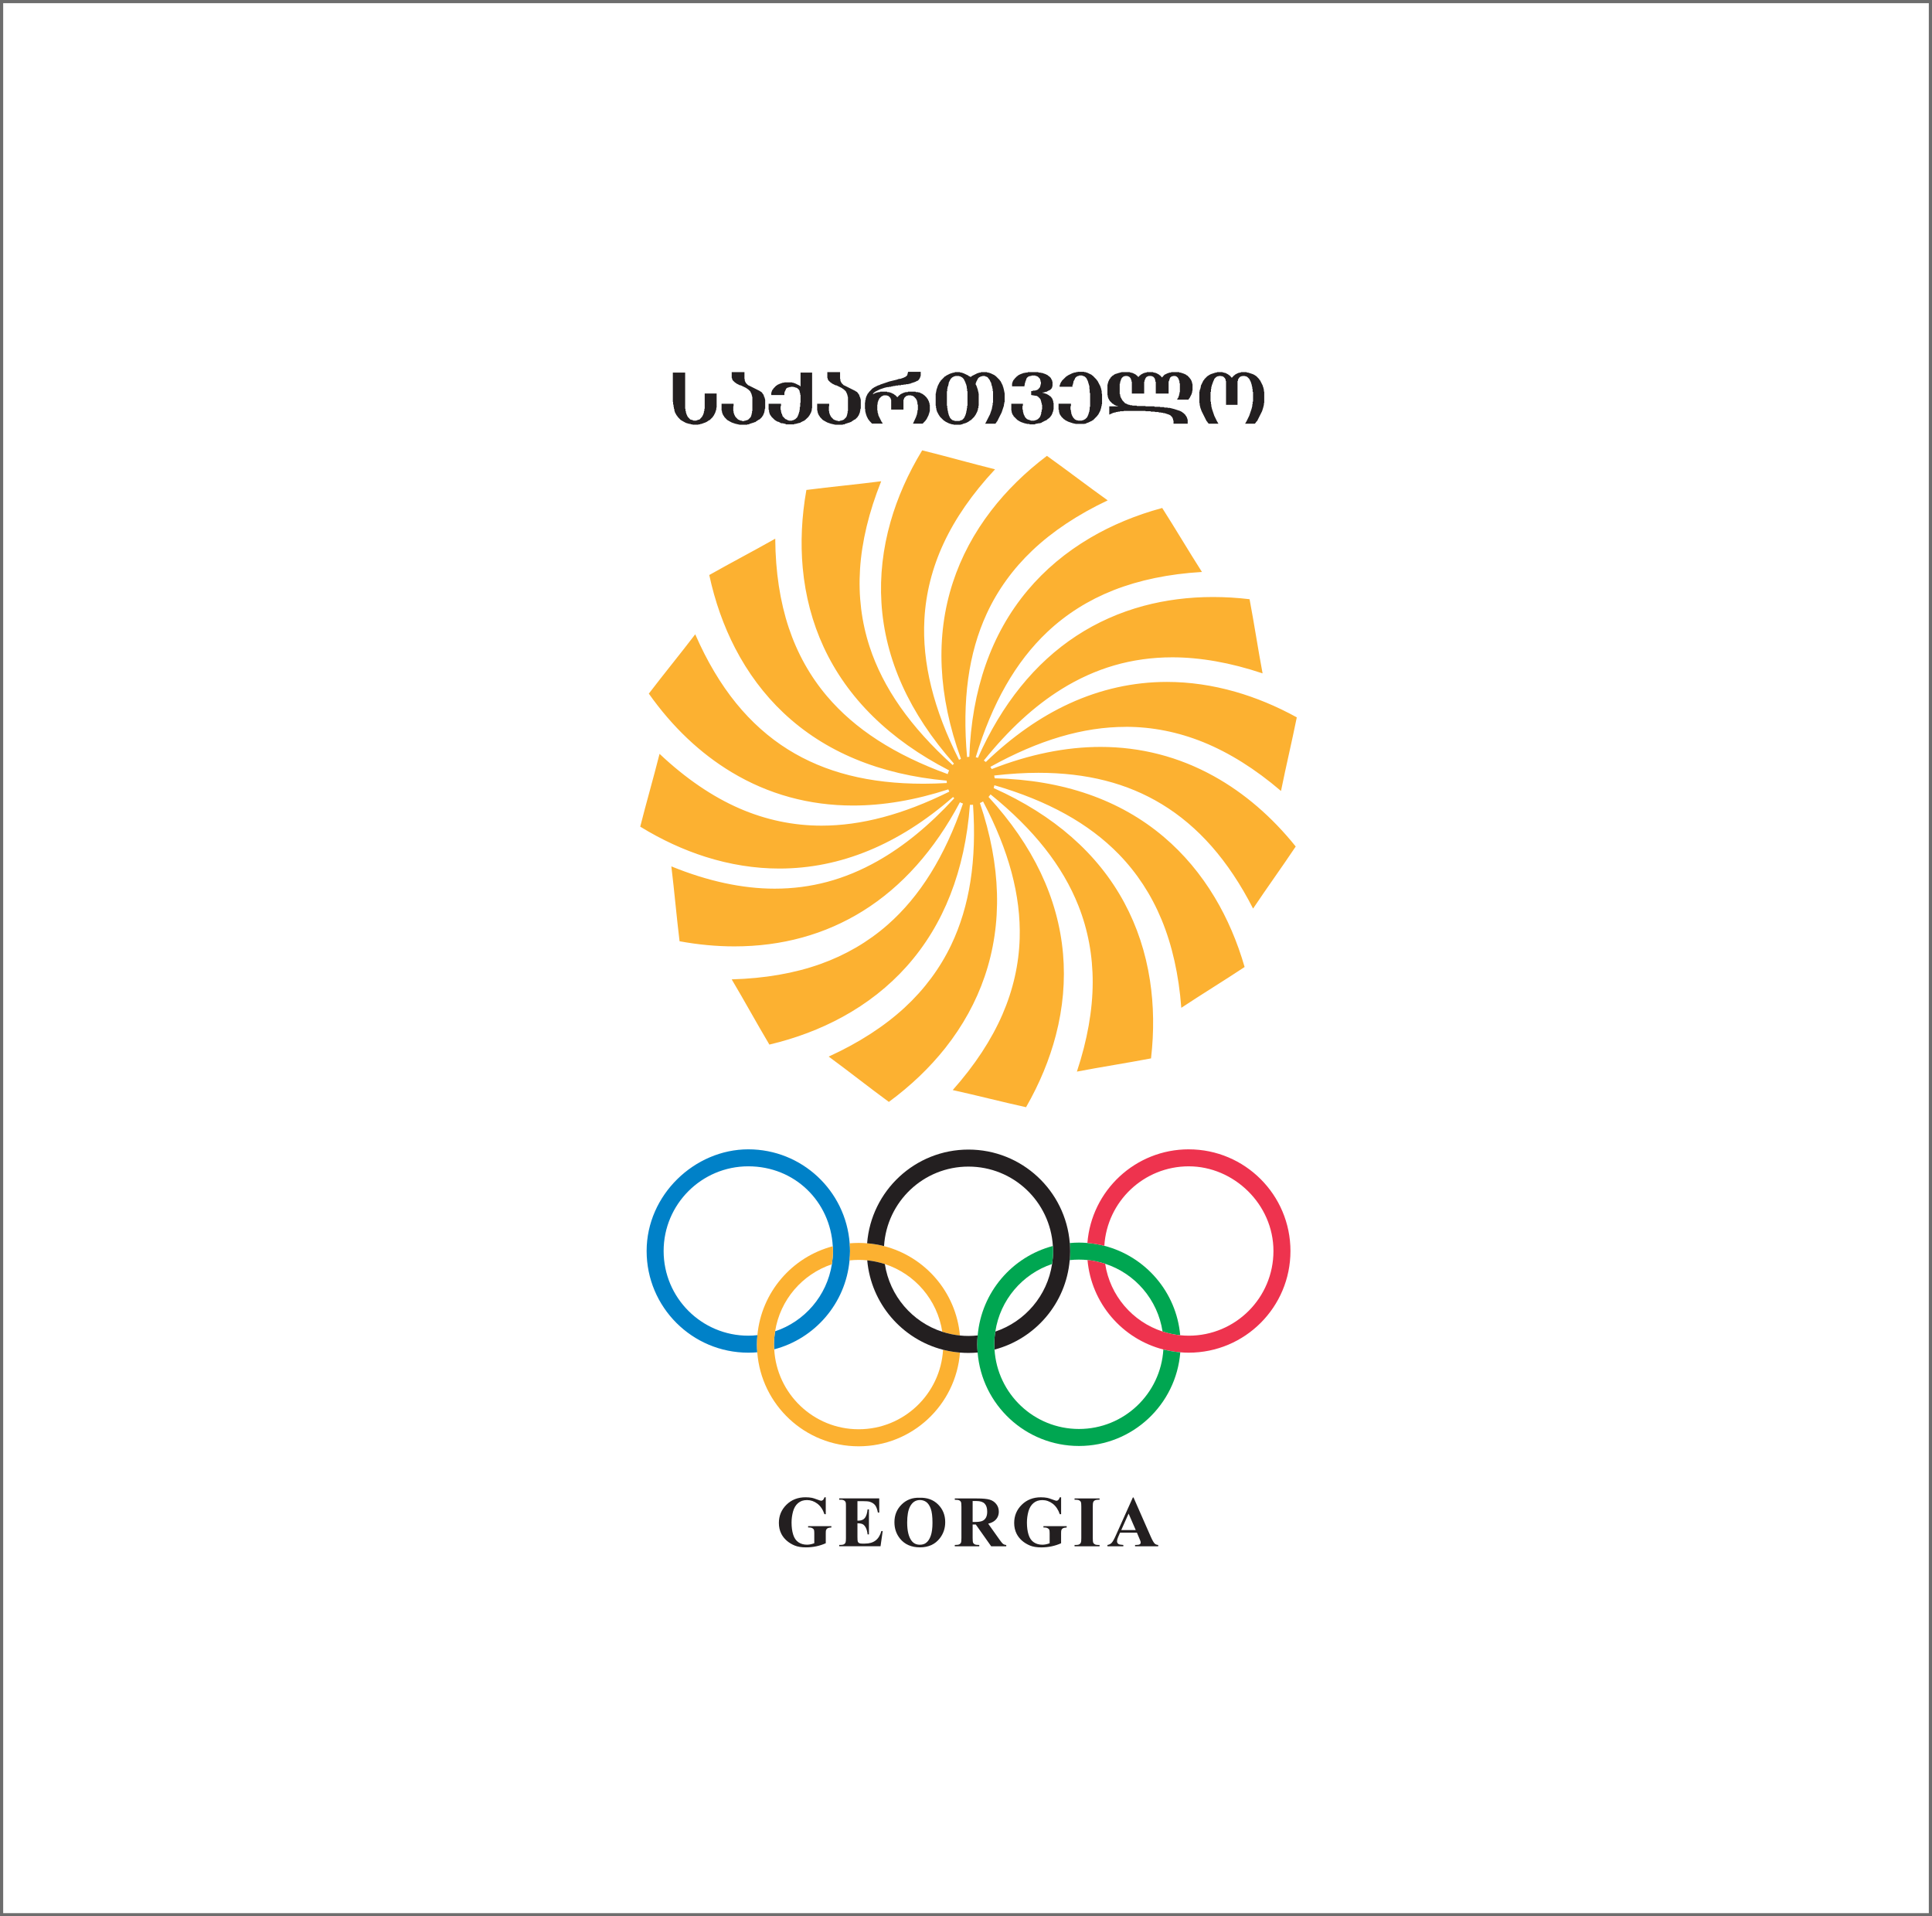<svg width="243" height="241" viewBox="0 0 243 241" fill="none" xmlns="http://www.w3.org/2000/svg">
<rect x="0.2" y="0.2" width="242.6" height="240.6" stroke="#6D6D6D" stroke-width="0.4"/>
<path d="M135.709 158.41C136.069 158.41 136.429 158.429 136.781 158.463C137.55 158.537 138.292 158.706 139.002 158.933C142.775 160.16 145.612 163.441 146.221 167.453C146.932 167.683 147.674 167.847 148.441 167.922C147.96 162.469 144.06 158.005 138.897 156.674C138.207 156.494 137.501 156.379 136.769 156.317C136.416 156.289 136.061 156.271 135.709 156.271C135.318 156.271 134.934 156.292 134.554 156.33C134.585 156.67 134.601 157.011 134.601 157.361C134.601 157.736 134.582 158.107 134.544 158.473C134.929 158.431 135.313 158.409 135.709 158.409" fill="#00A651"/>
<path d="M149.517 144.541C142.797 144.541 137.286 149.728 136.769 156.32C137.503 156.379 138.209 156.496 138.899 156.675C139.239 151.098 143.857 146.679 149.518 146.679C155.18 146.679 160.17 151.444 160.17 157.329C160.17 163.215 155.402 167.978 149.518 167.978C149.155 167.978 148.797 167.959 148.443 167.923C147.674 167.848 146.934 167.683 146.223 167.452C142.449 166.223 139.61 162.947 139.004 158.934C138.294 158.707 137.552 158.538 136.783 158.462C137.262 163.916 141.163 168.388 146.325 169.715C147.015 169.887 147.723 170.008 148.452 170.069C148.804 170.097 149.16 170.114 149.518 170.114C156.584 170.114 162.309 164.389 162.309 157.331C162.309 150.273 156.584 144.543 149.518 144.543" fill="#EE334E"/>
<path d="M106.868 156.362C106.372 149.746 100.86 144.541 94.116 144.541C87.371 144.541 81.331 150.264 81.331 157.329C81.331 164.395 87.058 170.114 94.116 170.114C94.502 170.114 94.881 170.097 95.247 170.066C95.227 169.743 95.211 169.424 95.211 169.094C95.211 168.698 95.232 168.303 95.264 167.909C94.89 167.954 94.507 167.978 94.117 167.978C88.24 167.978 83.469 163.208 83.469 157.329C83.469 151.45 88.241 146.678 94.117 146.678C99.993 146.678 104.429 151.126 104.744 156.731C104.753 156.93 104.773 157.126 104.773 157.331C104.773 157.901 104.714 158.455 104.628 159.001C104.003 162.958 101.203 166.187 97.495 167.425C97.406 167.973 97.35 168.53 97.35 169.095C97.35 169.302 97.368 169.498 97.381 169.693C102.491 168.353 106.358 163.919 106.851 158.508C106.89 158.121 106.912 157.725 106.912 157.331C106.912 157.002 106.898 156.681 106.868 156.363" fill="#0081C8"/>
<path d="M107.998 158.446C108.363 158.446 108.721 158.463 109.078 158.501C109.842 158.578 110.585 158.742 111.294 158.972C115.07 160.199 117.906 163.474 118.516 167.486C119.229 167.717 119.967 167.878 120.736 167.955C120.252 162.505 116.356 158.041 111.191 156.712C110.502 156.535 109.792 156.418 109.064 156.357C108.715 156.33 108.358 156.31 107.998 156.31C107.616 156.31 107.243 156.331 106.868 156.361C106.894 156.682 106.912 157.001 106.912 157.33C106.912 157.725 106.89 158.121 106.851 158.507C107.233 158.47 107.613 158.446 107.998 158.446Z" fill="#FCB131"/>
<path d="M118.616 169.747C118.28 175.324 113.664 179.746 107.998 179.746C102.331 179.746 97.69 175.293 97.379 169.691C97.366 169.495 97.348 169.3 97.348 169.093C97.348 168.528 97.406 167.971 97.493 167.423C98.116 163.466 100.913 160.24 104.626 158.999C104.712 158.452 104.772 157.9 104.772 157.33C104.772 157.123 104.754 156.929 104.742 156.73C99.628 158.075 95.764 162.505 95.263 167.908C95.231 168.302 95.21 168.697 95.21 169.093C95.21 169.423 95.228 169.742 95.246 170.065C95.742 176.672 101.259 181.889 107.996 181.889C114.733 181.889 120.229 176.694 120.742 170.101C120.014 170.041 119.302 169.921 118.615 169.747" fill="#FCB131"/>
<path d="M121.809 168.011C121.448 168.011 121.089 167.993 120.736 167.954C119.97 167.877 119.228 167.716 118.516 167.485C114.742 166.257 111.906 162.98 111.294 158.971C110.587 158.741 109.841 158.577 109.078 158.5C109.557 163.95 113.457 168.422 118.618 169.748C119.307 169.922 120.017 170.042 120.745 170.102C121.1 170.133 121.453 170.147 121.811 170.147C122.202 170.147 122.586 170.128 122.965 170.097C122.938 169.754 122.918 169.411 122.918 169.062C122.918 168.682 122.936 168.314 122.969 167.945C122.591 167.985 122.202 168.011 121.811 168.011" fill="#231F20"/>
<path d="M134.554 156.326C134.023 149.745 128.524 144.572 121.809 144.572C115.094 144.572 109.58 149.76 109.063 156.357C109.791 156.417 110.502 156.534 111.191 156.711C111.532 151.129 116.145 146.712 121.809 146.712C127.474 146.712 132.082 151.126 132.427 156.698C132.444 156.917 132.461 157.137 132.461 157.364C132.461 157.908 132.406 158.442 132.326 158.966C131.727 162.952 128.92 166.206 125.19 167.46C125.106 167.984 125.056 168.513 125.056 169.065C125.056 169.289 125.076 169.507 125.086 169.726C130.218 168.372 134.081 163.908 134.544 158.476C134.582 158.109 134.601 157.736 134.601 157.365C134.601 157.015 134.585 156.673 134.554 156.329" fill="#231F20"/>
<path d="M146.323 169.715C145.985 175.285 141.369 179.71 135.709 179.71C130.049 179.71 125.432 175.288 125.089 169.722C125.076 169.503 125.056 169.281 125.056 169.062C125.056 168.509 125.106 167.982 125.191 167.456C125.792 163.469 128.597 160.213 132.327 158.964C132.407 158.438 132.461 157.906 132.461 157.362C132.461 157.135 132.444 156.915 132.427 156.696C127.301 158.05 123.441 162.511 122.97 167.943C122.938 168.312 122.918 168.68 122.918 169.062C122.918 169.406 122.937 169.754 122.963 170.096C123.486 176.672 128.991 181.848 135.709 181.848C142.427 181.848 147.936 176.658 148.451 170.07C147.721 170.009 147.014 169.887 146.323 169.715Z" fill="#00A651"/>
<path fill-rule="evenodd" clip-rule="evenodd" d="M103.861 188.307V190.426H103.696C103.499 189.847 103.202 189.405 102.804 189.103C102.408 188.803 101.975 188.651 101.503 188.651C101.032 188.651 100.68 188.776 100.381 189.03C100.082 189.282 99.871 189.636 99.746 190.088C99.622 190.54 99.559 191.005 99.559 191.481C99.559 192.059 99.627 192.563 99.764 192.998C99.901 193.433 100.12 193.752 100.423 193.956C100.725 194.159 101.085 194.262 101.503 194.262C101.649 194.262 101.798 194.245 101.95 194.216C102.101 194.184 102.258 194.139 102.418 194.079V192.829C102.418 192.592 102.402 192.441 102.369 192.37C102.336 192.301 102.269 192.239 102.167 192.181C102.065 192.124 101.943 192.096 101.798 192.096H101.641V191.93H104.567V192.096C104.344 192.112 104.189 192.142 104.102 192.187C104.016 192.232 103.948 192.309 103.901 192.415C103.873 192.473 103.862 192.61 103.862 192.829V194.079C103.477 194.252 103.078 194.38 102.662 194.468C102.247 194.555 101.815 194.599 101.369 194.599C100.799 194.599 100.323 194.521 99.948 194.366C99.57 194.209 99.237 194.006 98.949 193.754C98.661 193.5 98.436 193.215 98.274 192.899C98.068 192.492 97.964 192.034 97.964 191.53C97.964 190.623 98.282 189.861 98.918 189.235C99.553 188.612 100.353 188.299 101.317 188.299C101.616 188.299 101.884 188.322 102.125 188.369C102.255 188.393 102.464 188.46 102.757 188.57C103.048 188.681 103.221 188.736 103.274 188.736C103.357 188.736 103.433 188.706 103.504 188.645C103.576 188.584 103.64 188.469 103.699 188.302H103.864L103.861 188.307ZM107.846 188.79V191.238H107.965C108.347 191.238 108.624 191.118 108.796 190.88C108.967 190.64 109.076 190.287 109.123 189.819H109.291V192.968H109.123C109.087 192.625 109.012 192.345 108.898 192.126C108.783 191.907 108.652 191.76 108.502 191.684C108.351 191.609 108.132 191.57 107.846 191.57V193.264C107.846 193.596 107.86 193.798 107.888 193.871C107.918 193.945 107.97 194.006 108.045 194.054C108.121 194.101 108.247 194.125 108.419 194.125H108.777C109.341 194.125 109.788 193.995 110.128 193.733C110.466 193.474 110.71 193.078 110.857 192.544H111.022L110.751 194.457H105.553V194.291H105.753C105.928 194.291 106.068 194.261 106.174 194.197C106.251 194.156 106.31 194.086 106.351 193.984C106.384 193.913 106.4 193.726 106.4 193.425V189.468C106.4 189.197 106.393 189.03 106.378 188.967C106.349 188.864 106.293 188.784 106.213 188.728C106.101 188.645 105.947 188.604 105.752 188.604H105.551V188.44H110.587V190.219H110.418C110.333 189.784 110.213 189.473 110.058 189.282C109.901 189.094 109.682 188.953 109.399 188.864C109.233 188.811 108.923 188.786 108.467 188.786H107.846V188.79ZM115.65 188.36C116.608 188.325 117.386 188.604 117.986 189.199C118.585 189.794 118.886 190.537 118.886 191.429C118.886 192.193 118.662 192.863 118.216 193.444C117.622 194.214 116.788 194.597 115.71 194.597C114.631 194.597 113.791 194.23 113.199 193.497C112.731 192.918 112.498 192.229 112.498 191.436C112.498 190.542 112.801 189.798 113.409 189.202C114.016 188.606 114.764 188.327 115.652 188.361M115.705 188.646C115.156 188.646 114.738 188.927 114.45 189.488C114.216 189.95 114.101 190.612 114.101 191.476C114.101 192.503 114.281 193.261 114.641 193.752C114.893 194.095 115.243 194.267 115.697 194.267C116.002 194.267 116.256 194.194 116.461 194.045C116.721 193.856 116.923 193.553 117.068 193.139C117.214 192.724 117.284 192.181 117.284 191.511C117.284 190.717 117.211 190.121 117.064 189.726C116.917 189.332 116.727 189.053 116.497 188.891C116.267 188.729 116.004 188.646 115.705 188.646ZM122.335 191.721V193.406C122.335 193.732 122.356 193.937 122.395 194.02C122.434 194.104 122.505 194.172 122.605 194.222C122.706 194.272 122.893 194.297 123.168 194.297V194.463H120.089V194.297C120.368 194.297 120.554 194.272 120.656 194.22C120.756 194.169 120.825 194.101 120.864 194.018C120.903 193.935 120.924 193.732 120.924 193.406V189.503C120.924 189.177 120.903 188.973 120.864 188.889C120.825 188.804 120.755 188.737 120.654 188.687C120.554 188.637 120.366 188.612 120.091 188.612V188.448H122.885C123.613 188.448 124.146 188.498 124.483 188.599C124.821 188.698 125.095 188.884 125.308 189.155C125.522 189.426 125.627 189.744 125.627 190.107C125.627 190.551 125.468 190.918 125.15 191.207C124.945 191.39 124.66 191.528 124.292 191.62L125.738 193.657C125.928 193.921 126.062 194.084 126.142 194.15C126.263 194.241 126.404 194.291 126.563 194.3V194.466H124.669L122.731 191.724H122.337L122.335 191.721ZM122.335 188.77V191.406H122.589C123.001 191.406 123.306 191.367 123.511 191.292C123.716 191.216 123.876 191.08 123.993 190.885C124.11 190.686 124.167 190.431 124.167 190.115C124.167 189.654 124.06 189.318 123.846 189.099C123.632 188.881 123.287 188.77 122.81 188.77H122.335ZM133.463 188.31V190.429H133.297C133.1 189.85 132.802 189.409 132.406 189.107C132.01 188.806 131.575 188.654 131.106 188.654C130.636 188.654 130.282 188.779 129.983 189.033C129.684 189.285 129.473 189.639 129.349 190.091C129.226 190.543 129.163 191.008 129.163 191.484C129.163 192.062 129.23 192.566 129.367 193.001C129.503 193.436 129.722 193.755 130.026 193.959C130.328 194.162 130.689 194.266 131.106 194.266C131.251 194.266 131.4 194.248 131.552 194.219C131.704 194.187 131.859 194.142 132.02 194.082V192.832C132.02 192.595 132.004 192.444 131.97 192.373C131.937 192.304 131.871 192.242 131.768 192.184C131.664 192.127 131.542 192.099 131.397 192.099H131.24V191.933H134.164V192.099C133.942 192.115 133.787 192.145 133.699 192.19C133.613 192.235 133.546 192.312 133.499 192.419C133.471 192.477 133.46 192.613 133.46 192.832V194.082C133.075 194.255 132.676 194.383 132.259 194.471C131.844 194.558 131.412 194.602 130.966 194.602C130.397 194.602 129.921 194.524 129.545 194.369C129.168 194.212 128.834 194.009 128.546 193.757C128.258 193.503 128.035 193.218 127.872 192.902C127.664 192.495 127.56 192.037 127.56 191.533C127.56 190.626 127.88 189.864 128.515 189.238C129.151 188.615 129.95 188.302 130.915 188.302C131.214 188.302 131.481 188.325 131.722 188.372C131.852 188.396 132.064 188.463 132.355 188.573C132.646 188.684 132.818 188.739 132.871 188.739C132.953 188.739 133.031 188.709 133.101 188.648C133.173 188.587 133.239 188.473 133.297 188.305H133.463V188.31ZM138.3 194.297V194.463H135.153V194.297H135.354C135.529 194.297 135.668 194.267 135.775 194.203C135.852 194.162 135.911 194.092 135.952 193.99C135.986 193.92 136.002 193.732 136.002 193.431V189.474C136.002 189.168 135.986 188.975 135.952 188.898C135.92 188.82 135.855 188.754 135.754 188.695C135.656 188.637 135.521 188.609 135.354 188.609H135.153V188.444H138.3V188.609H138.099C137.924 188.609 137.785 188.64 137.678 188.703C137.601 188.743 137.54 188.815 137.497 188.916C137.464 188.986 137.447 189.174 137.447 189.474V193.431C137.447 193.74 137.464 193.931 137.498 194.009C137.533 194.084 137.598 194.153 137.697 194.211C137.797 194.269 137.93 194.295 138.099 194.295H138.3V194.297ZM142.998 192.75H140.873L140.619 193.336C140.536 193.532 140.496 193.693 140.496 193.82C140.496 193.987 140.563 194.112 140.699 194.192C140.779 194.239 140.975 194.275 141.289 194.297V194.463H139.289V194.297C139.505 194.266 139.682 194.176 139.819 194.029C139.96 193.882 140.131 193.58 140.333 193.123L142.487 188.324H142.57L144.739 193.256C144.947 193.722 145.116 194.017 145.249 194.139C145.35 194.23 145.492 194.283 145.675 194.297V194.463H142.764V194.297H142.884C143.117 194.297 143.283 194.266 143.377 194.201C143.441 194.153 143.474 194.086 143.474 193.998C143.474 193.943 143.467 193.89 143.449 193.832C143.441 193.805 143.398 193.694 143.315 193.5L142.997 192.75H142.998ZM142.848 192.422L141.951 190.351L141.029 192.422H142.848Z" fill="#231F20"/>
<path fill-rule="evenodd" clip-rule="evenodd" d="M84.625 46.856H86.176V51.384L86.217 51.44V51.67L86.272 51.713V51.866L86.372 52.153L86.502 52.423L86.831 52.766H86.874L87.175 52.855L87.216 52.898H87.579L87.637 52.855L87.923 52.766H87.979L88.294 52.423L88.439 52.153L88.537 51.866V51.713L88.593 51.67V51.44L88.635 51.384V49.49H90.136V51.237L90.096 51.293V51.467L89.956 51.907L89.767 52.272L89.67 52.384V52.425L89.249 52.844H89.194L88.908 53.04L88.72 53.131L88.294 53.284L88.252 53.312H88.105L88.064 53.367H87.867L87.832 53.411H87.12L87.076 53.367H86.888L86.846 53.312H86.707L86.273 53.186L85.904 52.984L85.605 52.808L85.199 52.383V52.326L85.101 52.236L84.897 51.864L84.814 51.578V51.425L84.758 51.382V51.193L84.717 51.152V50.908L84.661 50.864V50.578L84.627 50.522V46.854L84.625 46.856ZM92.035 46.799H93.635V47.659L93.677 47.699V47.889L93.824 48.175L94.111 48.462H94.153L95.571 49.174L95.668 49.258H95.724L95.9 49.446V49.488L95.998 49.586L96.089 49.789V49.888L96.145 49.922L96.242 50.293V51.384L96.188 51.426V51.62L96.147 51.67V51.811L96.034 52.098L95.957 52.272L95.86 52.384V52.425L95.532 52.754H95.477L95.191 52.941L95.148 52.985H95.098L95.014 53.082H94.917L94.86 53.132H94.826L94.251 53.316L94.209 53.37H94.015L93.965 53.414H93.035L92.475 53.287L92.035 53.134L91.764 52.987L91.462 52.813L91.091 52.426V52.386L91 52.273L90.903 52.099L90.805 51.813V51.672L90.756 51.622V50.778H92.267V51.066L92.231 51.101V51.673L92.267 51.716V51.871L92.364 52.156L92.504 52.426L92.84 52.769H92.882L92.938 52.812H92.979L93.035 52.858H93.112L93.168 52.901H93.308L93.348 52.957H93.594L93.65 52.901H93.782L93.824 52.858H93.921L94.111 52.769L94.397 52.483L94.496 52.286V52.196L94.538 52.156V52.002L94.586 51.96V51.716L94.63 51.673V49.92L94.586 49.878V49.737L94.538 49.682V49.59L94.355 49.207L94.111 48.977L93.824 48.779L93.167 48.459H93.076L92.606 48.222L92.517 48.13H92.473L92.173 47.843L92.076 47.649V47.555L92.032 47.515V46.801L92.035 46.799ZM100.685 46.856H102.145V51.334L102.103 51.384V51.58L102.012 51.866L101.815 52.237L101.725 52.328V52.384L101.242 52.844H101.201L101.109 52.941H101.054L100.685 53.131L100.628 53.187H100.537L100.152 53.286L100.112 53.314H99.922L99.882 53.369H98.853L98.805 53.314L98.418 53.228H98.232L98.19 53.187L97.903 53.04H97.806L97.75 52.985H97.709L97.437 52.81L97.003 52.384V52.328L96.906 52.237L96.806 52.041L96.729 51.767V51.58L96.673 51.523V50.775H98.233V51.062L98.177 51.097V51.537L98.233 51.58V51.767L98.268 51.811V51.958L98.324 52.001L98.421 52.286V52.329L98.794 52.713H98.842L99.038 52.812L99.079 52.858H99.171L99.226 52.901H99.598L99.653 52.858H99.745L100.032 52.711L100.27 52.481L100.444 52.096V51.999L100.5 51.957V51.81L100.556 51.766V51.578L100.591 51.536V51.193L100.647 51.152V50.675L100.691 50.634V49.678L100.647 49.636V49.446L100.591 49.391V49.258L100.556 49.202V49.105L100.5 49.063V49.028L100.304 48.833L100.129 48.742H100.032L99.982 48.685H99.843L99.786 48.643H99.443L99.417 48.685H99.227L99.172 48.742H99.08L99.04 48.776H98.983L98.844 48.93V48.974L98.753 49.163L98.712 49.204V49.301L98.658 49.351V49.679H97.008V49.351L97.064 49.316V49.216L97.155 49.028L97.252 48.93V48.889L97.621 48.505H97.671L97.754 48.413L98.055 48.274L98.467 48.127H98.614L98.67 48.086H99.6L99.641 48.127H99.788L99.83 48.177H99.927L100.591 48.505L100.661 48.602L100.691 48.546V46.856H100.685ZM104.061 46.799H105.661V47.659L105.703 47.699V47.889L105.85 48.175L106.136 48.462H106.177L107.597 49.174L107.694 49.258H107.75L107.925 49.446V49.488L108.024 49.586L108.113 49.789V49.888L108.17 49.922L108.267 50.293V51.384L108.21 51.426V51.62L108.17 51.67V51.811L108.057 52.098L107.98 52.272L107.883 52.384V52.425L107.555 52.754H107.5L107.213 52.941L107.171 52.985H107.121L107.036 53.082H106.939L106.885 53.132H106.85L106.276 53.316L106.232 53.37H106.039L105.989 53.414H105.059L104.499 53.287L104.059 53.134L103.788 52.987L103.486 52.813L103.115 52.426V52.386L103.025 52.273L102.928 52.099L102.829 51.813V51.672L102.78 51.622V50.778H104.291V51.066L104.255 51.101V51.673L104.291 51.716V51.871L104.388 52.156L104.527 52.426L104.862 52.769H104.906L104.962 52.812H105.003L105.059 52.858H105.136L105.193 52.901H105.333L105.374 52.957H105.618L105.675 52.901H105.806L105.848 52.858H105.945L106.135 52.769L106.421 52.483L106.52 52.286V52.196L106.562 52.156V52.002L106.611 51.96V51.716L106.654 51.673V49.92L106.611 49.878V49.737L106.562 49.682V49.59L106.379 49.207L106.135 48.977L105.848 48.779L105.191 48.459H105.1L104.631 48.222L104.54 48.13H104.498L104.197 47.843L104.1 47.649V47.555L104.058 47.515V46.801L104.061 46.799ZM114.212 46.759H115.805V47.281L115.755 47.316V47.414L115.616 47.685L115.442 47.883H115.386L115.098 48.03L114.526 48.219L114.484 48.26H114.296L114.255 48.315H113.967L113.925 48.357H113.681L113.626 48.397H113.352L113.312 48.454H112.969L112.928 48.487H112.642L112.599 48.543H112.355L112.313 48.587H112.124L112.083 48.642H111.839L111.796 48.682H111.607L111.238 48.773L110.665 48.969L110.093 49.255L109.993 49.346H109.959L109.818 49.485V49.542L109.762 49.568L109.788 49.582L110.145 49.401H110.244L110.292 49.344H110.431L110.474 49.31H110.662L110.718 49.254H111.565L111.605 49.31H111.795L112.081 49.401L112.452 49.582L112.549 49.687H112.599L112.865 49.96L113.124 49.687H113.166L113.257 49.582L113.642 49.401L113.928 49.31H114.158L114.216 49.254H115.146L115.202 49.31H115.447L115.489 49.344H115.62L116.096 49.581L116.195 49.686H116.237L116.566 50.013V50.055L116.664 50.152L116.852 50.529V50.628L116.909 50.669V50.858L116.951 50.902V51.663L116.852 52.034L116.811 52.088V52.173L116.525 52.746L116.428 52.837V52.879L116.049 53.276H114.833L115.204 52.472L115.351 52.044V51.897L115.392 51.857V51.609L115.448 51.569V50.897L115.392 50.853V50.609L115.351 50.567V50.434L115.204 50.146L114.932 49.859L114.736 49.762H114.645L114.589 49.72H114.205L114.163 49.762H114.066L114.033 49.806H113.975L113.729 50.049V50.091L113.689 50.146V50.24L113.634 50.281V51.511H112.089V50.281L112.047 50.24V50.146L111.998 50.091V50.049L111.76 49.806H111.726L111.67 49.762H111.571L111.529 49.72H111.151L110.859 49.861L110.572 50.147V50.191L110.482 50.379L110.439 50.435V50.569L110.383 50.611V50.855L110.342 50.899V51.609L110.383 51.66V51.897L110.439 51.946V52.085L110.482 52.142V52.239L110.903 53.085L111 53.176V53.273H109.679L109.308 52.876V52.833L109.209 52.743L109.021 52.373L108.921 52.085L108.824 51.702V51.456L108.79 51.415V50.625L108.824 50.583V50.337L108.88 50.281V50.107L108.921 50.05V49.953L109.154 49.477L109.265 49.393V49.337L109.769 48.82H109.826L109.923 48.729L110.482 48.451H110.572L110.629 48.401H110.669L110.726 48.36L111.859 47.975L112.804 47.745L113.075 47.648H113.222L113.65 47.501L113.936 47.36L114.125 47.17V47.115L114.223 46.746L114.212 46.759ZM120.084 46.799H120.74L120.789 46.856H120.93L121.215 46.953L121.787 47.227L121.872 47.316H121.928L122.088 47.414L122.102 47.372H122.157L122.248 47.281L122.905 46.953L123.207 46.856H123.345L123.389 46.799H124.135L124.193 46.856H124.326L124.613 46.953L125.093 47.183L125.186 47.281H125.226L125.744 47.8V47.84L125.843 47.931L126.129 48.504V48.601L126.17 48.642L126.27 49.028L126.361 49.488V50.579L126.305 50.622V50.809L126.27 50.866V51.007L125.984 51.868L125.424 52.985L125.326 53.082V53.132L125.187 53.286H123.908L123.998 53.132L124.522 52.098L124.766 51.386V51.252L124.81 51.196V51.008L124.857 50.966V50.678L124.901 50.639V49.205L124.857 49.164V48.878L124.81 48.836V48.646L124.766 48.593L124.669 48.222V48.13L124.613 48.089L124.48 47.789L124.193 47.419H124.153L124.096 47.377H123.998L123.963 47.321H123.908L123.868 47.286H123.581L123.525 47.321H123.428L123.141 47.461L122.966 47.651V47.691L122.813 47.978L122.778 48.034V48.131L122.72 48.174V48.377L122.778 48.418V48.466L122.813 48.509L123.008 49.081V49.221L123.065 49.261V49.449L123.099 49.492V51.008L123.065 51.066V51.296L123.008 51.337V51.47L122.91 51.771L122.722 52.142L122.526 52.428L122.107 52.847H122.064L121.792 53.043L121.506 53.19L121.078 53.317L121.03 53.372H120.891L120.834 53.416H119.948L119.898 53.372H119.759L119.333 53.233L118.956 53.045L118.669 52.849L118.244 52.43L118.056 52.143L117.86 51.772L117.769 51.472V51.339L117.727 51.298V51.068L117.686 51.01V49.493L117.727 49.451V49.263L117.769 49.222V49.083L117.957 48.51L118.203 48.034L118.3 47.937V47.895L118.86 47.322H118.917L119.014 47.233L119.476 47.001L119.901 46.862H120.048L120.092 46.806L120.084 46.799ZM120.181 47.283L120.124 47.317H120.041L119.754 47.471L119.566 47.66L119.327 48.127V48.219L119.236 48.604L119.181 48.645V48.834L119.141 48.891V49.177L119.098 49.218V51.007L119.141 51.065V51.335L119.181 51.386V51.622L119.236 51.672V51.869L119.28 51.908V52.043L119.327 52.098V52.182L119.51 52.574L119.753 52.813L119.942 52.888H120.039L120.083 52.943H120.696L120.739 52.888H120.83L120.886 52.846H120.927L120.983 52.812H121.025L121.255 52.572L121.443 52.181V52.096L121.499 52.041V51.907L121.542 51.868V51.67L121.596 51.62V51.384L121.639 51.334V51.063L121.687 51.005V49.216L121.639 49.175V48.889L121.596 48.833V48.643L121.499 48.274L121.443 48.219V48.127L121.213 47.66L121.025 47.471L120.739 47.317H120.64L120.599 47.283H120.18H120.181ZM129.271 46.799H130.584L130.633 46.856H130.869L130.919 46.896H131.06L131.486 47.044L131.772 47.184L131.861 47.283H131.905L132.149 47.513L132.347 47.89V47.986L132.381 48.03V48.546L132.347 48.59V48.687L132.247 48.876L132.045 49.064H132.004L131.732 49.205L131.675 49.261H131.578L131.534 49.302H131.389L131.348 49.352H131.159L131.104 49.38L131.159 49.407H131.201L131.634 49.548L131.907 49.695L132.004 49.792H132.045L132.247 49.967V50.022L132.347 50.121V50.161L132.381 50.205L132.477 50.492V50.639L132.52 50.68V51.429L132.436 51.813L132.381 51.868V51.952L132.248 52.239L132.151 52.329V52.386L131.865 52.658H131.81L131.677 52.812H131.636L131.536 52.888H131.489L131.019 53.132L130.965 53.189H130.872L130.833 53.229H130.68L130.216 53.316L130.162 53.37H129.506L129.47 53.316H129.233L128.856 53.229L128.43 53.082L128.241 52.985L127.955 52.81L127.472 52.328V52.272L127.38 52.181V52.138L127.339 52.098L127.239 51.811V51.67L127.199 51.62V50.775H128.659V51.007L128.603 51.065V51.481L128.659 51.537V51.714L128.756 52.098L128.945 52.483L129.175 52.713H129.218L129.273 52.769H129.313L129.6 52.858L129.656 52.901H130.061L130.362 52.81L130.544 52.711L130.774 52.481L130.871 52.284L130.963 51.999V51.81L131.018 51.766V51.536L131.074 51.479V50.908L131.018 50.864V50.675L130.963 50.62V50.487L130.921 50.445V50.348L130.832 50.158L130.544 49.872L130.362 49.775H130.271L129.698 49.678V49.174H129.888L129.928 49.117H130.215L130.271 49.075H130.362L130.544 48.984L130.774 48.74V48.698L130.832 48.642V48.545L130.871 48.504V48.371L130.921 48.315V48.028L130.871 47.972V47.839L130.832 47.784V47.685L130.774 47.645V47.604L130.544 47.374L130.362 47.283H130.271L130.215 47.227H129.755L129.698 47.283H129.559L129.504 47.317H129.412L129.357 47.374H129.315L129.127 47.554V47.604L129.086 47.645V47.685L128.985 47.972L128.945 48.028V48.169L128.887 48.219V48.401L128.853 48.455V48.59H127.294V48.219L127.336 48.177V48.086L127.469 47.8L127.58 47.701V47.66L127.951 47.283H128.006L128.084 47.184L128.385 47.044L128.798 46.896H128.945L128.985 46.856H129.232L129.273 46.799H129.271ZM135.557 46.759H136.347L136.388 46.799H136.576L136.617 46.856H136.715L137.288 47.128L137.381 47.225H137.421L137.938 47.756V47.798L138.038 47.889L138.379 48.545L138.479 48.831L138.57 49.215V49.488L138.612 49.545V50.808L138.57 50.864V51.062L138.515 51.096V51.235L138.381 51.669L138.137 52.137L138.04 52.236V52.27L137.479 52.843H137.423L137.332 52.94H137.29L136.906 53.129L136.62 53.226L136.579 53.284H136.446L136.391 53.312H135.321L134.929 53.226L134.371 53.038L133.987 52.843L133.903 52.752H133.848L133.471 52.381V52.325L133.374 52.234L133.273 52.038L133.197 51.764V51.577L133.14 51.52V50.772H134.701V51.06L134.644 51.094V51.534L134.701 51.577V51.764L134.734 51.808V51.955L134.834 52.248L134.987 52.52L135.219 52.766H135.261L135.308 52.808H135.35L135.408 52.855H135.546L135.595 52.898H136.064L136.119 52.855H136.211L136.498 52.708L136.734 52.478L136.909 52.093V51.996L136.966 51.954V51.807L137.021 51.763V51.575L137.055 51.533V51.19L137.111 51.149V49.443L137.055 49.388V48.969L137.021 48.925V48.585L136.909 48.214L136.826 47.928L136.637 47.549L136.449 47.369L136.254 47.278H136.163L136.119 47.222H135.735L135.693 47.278H135.596L135.408 47.369L135.219 47.549V47.599L135.078 47.878L135.022 47.928V48.025L134.931 48.396L134.887 48.451V48.639H133.273V48.459L133.331 48.408V48.311L133.471 48.025L133.561 47.928V47.886L134.084 47.369L134.372 47.18L134.848 46.95L135.134 46.852H135.274L135.322 46.796H135.505L135.562 46.755L135.557 46.759ZM141.073 46.799H142.106L142.162 46.856H142.303L142.346 46.896H142.436L142.821 47.086L142.92 47.184H142.954L143.178 47.416L143.394 47.184H143.437L143.534 47.086L143.911 46.896H144.011L144.052 46.856H144.199L144.241 46.799H145.03L145.085 46.856H145.224L145.28 46.896H145.371L145.741 47.086L145.839 47.184H145.888L146.154 47.471L146.461 47.13L146.83 46.954L147.117 46.857H147.27L147.312 46.801H148.306L148.347 46.857H148.486L148.906 46.996L149.192 47.13L149.289 47.228H149.345L149.665 47.571V47.605L149.763 47.703L149.904 47.99V48.089L149.951 48.13V48.277L149.993 48.319V49.11L149.951 49.166V49.304L149.862 49.59L149.618 50.066L149.519 50.163V50.207L149.478 50.257H148.073V50.163L148.159 50.066L148.248 49.892V49.794L148.306 49.737V49.59L148.347 49.55V49.354L148.402 49.319V48.222L148.347 48.172V47.976L148.248 47.69L148.159 47.516L148.018 47.375L147.829 47.285H147.544L147.503 47.319H147.403L147.347 47.375H147.3L147.159 47.516V47.557L147.117 47.607V47.649L147.026 47.936L146.983 47.976V49.493H145.371V48.033L145.313 47.976V47.843L145.279 47.789V47.69L145.182 47.516L145.043 47.375H145L144.952 47.319H144.853L144.812 47.285H144.47L144.427 47.319H144.337L144.294 47.375H144.24L144.108 47.516V47.557L144.05 47.607V47.649L144.009 47.69V47.789L143.953 47.843V47.976L143.909 48.033V49.493H142.36V48.033L142.316 47.976V47.843L142.261 47.789V47.69L142.162 47.516L142.017 47.375H141.976L141.92 47.319H141.835L141.787 47.285H141.499L141.457 47.319H141.359L141.305 47.375H141.264L141.075 47.555V47.605L141.018 47.648V47.688L140.92 47.975L140.887 48.031V48.221L140.832 48.261V49.548L140.887 49.589V49.736L140.92 49.792V49.891L141.173 50.351L141.536 50.736H141.591L141.787 50.827L141.82 50.869H141.92L141.976 50.913H142.108L142.164 50.966H142.394L142.438 51.01H142.954L143.009 51.065H144.05L144.108 51.099H145.183L145.224 51.157H145.889L145.932 51.198H146.415L146.448 51.254H146.832L146.888 51.296H147.118L147.693 51.443L148.405 51.673L148.677 51.814L148.776 51.91H148.81L149.112 52.198V52.254L149.195 52.331L149.292 52.527L149.383 52.813V53.287H147.602V52.89L147.547 52.847V52.714L147.506 52.66V52.575L147.448 52.528V52.486L147.218 52.242L147.029 52.143L146.462 51.955H146.317L146.274 51.911H146.085L146.03 51.871H145.758L145.716 51.816H145.282L145.24 51.772H144.759L144.717 51.717H144.111L144.053 51.675H141.363L141.308 51.717H140.888L140.834 51.772H140.603L140.56 51.816H140.364L140.317 51.871H140.176L140.12 51.911H140.042L139.519 52.143V51.102H140.618L140.65 51.09L140.364 51.013L140.092 50.872L140.001 50.781H139.946L139.561 50.396V50.354L139.478 50.258V50.209L139.429 50.165L139.331 49.878V49.737L139.29 49.682V48.377L139.331 48.321V48.18L139.386 48.131V48.034L139.561 47.665L139.66 47.574V47.518L139.946 47.231H140.001L140.092 47.133L140.364 47H140.464L140.52 46.957L141.078 46.804L141.073 46.799ZM153.074 46.799H153.774L153.828 46.856H153.961L154.016 46.896H154.113L154.476 47.086L154.577 47.184H154.63L154.93 47.513L155.246 47.184H155.287L155.38 47.086L155.763 46.896H155.848L155.902 46.856H156.049L156.09 46.799H156.798L156.838 46.856H156.979L157.551 47.044L157.74 47.13L158.026 47.317L158.396 47.701V47.757L158.493 47.84L158.828 48.505V48.602L158.872 48.643L158.969 49.03V49.218L159.011 49.258V50.676L158.969 50.719V50.908L158.872 51.293L158.739 51.713L158.122 52.941L157.97 53.082V53.131L157.824 53.284H156.607L156.796 52.956L157.125 52.282L157.411 51.439L157.508 51.062V50.864L157.551 50.824V50.537L157.605 50.489V49.301L157.551 49.26V48.931L157.508 48.876V48.645L157.453 48.59V48.457L157.32 48.03L157.126 47.646L156.893 47.416L156.705 47.317H156.607L156.552 47.283H156.265L156.222 47.317H156.09L156.035 47.374H155.995L155.805 47.555V47.604L155.75 47.646V47.687L155.708 47.743V47.884L155.652 47.934V50.911H154.206V47.934L154.157 47.884V47.743L154.058 47.555L153.871 47.374H153.827L153.786 47.317H153.633L153.589 47.283H153.304L153.254 47.317H153.157L152.967 47.416L152.73 47.646V47.687L152.596 47.973L152.443 48.401L152.409 48.459V48.592L152.352 48.646V48.878L152.31 48.933V49.261L152.257 49.302V50.49L152.31 50.539V50.825L152.352 50.866V51.063L152.443 51.44L152.728 52.284L153.057 52.957L153.252 53.286H152.038L151.884 53.132V53.084L151.751 52.943L151.136 51.714L150.983 51.295L150.892 50.91V50.72L150.85 50.678V49.26L150.892 49.219V49.031L150.948 48.989L151.039 48.606V48.509L151.366 47.843L151.466 47.76V47.704L151.844 47.321L152.138 47.133L152.312 47.047L152.884 46.859H153.018L153.074 46.802V46.799Z" fill="#231F20"/>
<path d="M141.606 91.406C144.918 91.406 148.202 92.059 151.366 93.344C154.632 94.672 157.903 96.725 161.09 99.45L161.12 99.475L161.127 99.438C161.431 97.93 161.779 96.356 162.115 94.833C162.452 93.311 162.799 91.737 163.103 90.231L163.106 90.214L163.09 90.206C160.572 88.821 157.973 87.741 155.367 86.996C152.497 86.175 149.606 85.759 146.771 85.759C142.552 85.759 138.416 86.678 134.473 88.492C130.829 90.167 127.316 92.634 123.995 95.827C123.913 95.763 123.83 95.701 123.743 95.645C126.886 91.741 130.101 88.786 133.521 86.662C135.634 85.349 137.855 84.347 140.122 83.687C142.451 83.009 144.911 82.665 147.436 82.665C150.969 82.665 154.78 83.339 158.767 84.673L158.805 84.685L158.797 84.648C158.513 83.143 158.246 81.561 157.988 80.03C157.726 78.487 157.457 76.889 157.17 75.374L157.167 75.356H157.15C155.615 75.173 154.076 75.081 152.575 75.081C149.537 75.081 146.6 75.455 143.845 76.195C140.812 77.009 137.971 78.274 135.402 79.953C130.174 83.372 126.016 88.531 123.002 95.301C122.912 95.273 122.818 95.249 122.724 95.229C124.801 88.393 127.761 83.217 131.738 79.467C134.109 77.23 136.905 75.467 140.045 74.229C143.282 72.952 147.015 72.179 151.14 71.933H151.179L151.157 71.899C150.33 70.604 149.488 69.231 148.674 67.903C147.859 66.572 147.015 65.195 146.187 63.899L146.178 63.885L146.162 63.889C142.887 64.775 139.843 66.038 137.116 67.644C134.067 69.438 131.422 71.656 129.254 74.239C124.674 79.694 122.215 86.73 121.916 95.176C121.821 95.182 121.727 95.191 121.633 95.207C121 88.074 121.811 82.153 124.104 77.181C125.469 74.22 127.404 71.542 129.854 69.219C132.378 66.824 135.553 64.714 139.287 62.944L139.323 62.926L139.29 62.905C138.038 62.011 136.741 61.048 135.485 60.118C134.235 59.19 132.942 58.231 131.693 57.34L131.679 57.331L131.665 57.34C128.958 59.386 126.606 61.695 124.676 64.202C122.517 67.004 120.892 70.052 119.845 73.257C117.634 80.032 117.983 87.482 120.864 95.434C120.783 95.471 120.701 95.511 120.623 95.554C117.402 89.154 115.97 83.35 116.267 77.881C116.444 74.625 117.253 71.421 118.673 68.36C120.136 65.202 122.309 62.07 125.128 59.048L125.155 59.02L125.117 59.01C123.632 58.644 122.082 58.231 120.582 57.83C119.069 57.426 117.502 57.01 116.004 56.64L115.988 56.636L115.979 56.65C114.218 59.55 112.883 62.562 112.014 65.605C111.042 69.006 110.656 72.436 110.864 75.801C111.305 82.912 114.376 89.705 119.986 96.032C119.927 96.09 119.872 96.151 119.817 96.213C114.505 91.414 111.072 86.523 109.372 81.32C108.359 78.221 107.956 74.942 108.172 71.573C108.395 68.101 109.286 64.395 110.82 60.558L110.836 60.522L110.796 60.527C109.278 60.723 107.682 60.898 106.138 61.069C104.582 61.241 102.973 61.418 101.442 61.615H101.425L101.422 61.634C100.829 64.979 100.674 68.273 100.965 71.427C101.291 74.954 102.173 78.294 103.59 81.359C106.573 87.811 111.881 93.022 119.376 96.885C119.304 97.035 119.243 97.19 119.196 97.351C112.515 94.921 107.525 91.698 104.003 87.54C101.898 85.055 100.287 82.173 99.217 78.975C98.113 75.679 97.539 71.913 97.507 67.785V67.746L97.473 67.765C96.141 68.521 94.729 69.286 93.363 70.028C91.987 70.775 90.566 71.548 89.224 72.307L89.21 72.315L89.213 72.332C89.921 75.624 91.013 78.709 92.456 81.501C94.069 84.62 96.119 87.363 98.553 89.658C103.75 94.559 110.646 97.415 119.074 98.176C119.074 98.181 119.074 98.186 119.074 98.19C119.074 98.286 119.078 98.381 119.088 98.475C118.08 98.531 117.092 98.563 116.142 98.563C109.325 98.563 103.756 97.154 99.115 94.257C96.694 92.745 94.499 90.788 92.593 88.443C90.636 86.036 88.909 83.129 87.46 79.805L87.444 79.769L87.421 79.8C86.491 81.019 85.493 82.281 84.525 83.502C83.555 84.728 82.551 85.994 81.618 87.218L81.608 87.232L81.617 87.246C84.567 91.419 88.072 94.742 92.032 97.121C96.651 99.898 101.785 101.305 107.293 101.305C111.106 101.305 115.126 100.62 119.274 99.272C119.311 99.371 119.354 99.466 119.401 99.558C113.606 102.431 108.325 103.835 103.321 103.835C99.78 103.835 96.311 103.107 93.013 101.673C89.601 100.189 86.228 97.887 82.985 94.831L82.957 94.805L82.947 94.842C82.572 96.332 82.147 97.888 81.739 99.392C81.33 100.897 80.906 102.454 80.531 103.944L80.526 103.96L80.54 103.969C83.193 105.599 85.95 106.873 88.734 107.756C91.821 108.734 94.948 109.23 98.027 109.23C105.705 109.23 113.041 106.204 119.87 100.235C119.92 100.289 119.97 100.341 120.024 100.391C116.859 103.824 113.689 106.417 110.383 108.285C106.243 110.623 102.006 111.76 97.429 111.76C93.377 111.76 89.019 110.82 84.475 108.97L84.439 108.956L84.444 108.995C84.63 110.517 84.796 112.116 84.956 113.664C85.117 115.219 85.283 116.826 85.471 118.356V118.373L85.489 118.376C87.806 118.803 90.119 119.019 92.367 119.019C98.351 119.019 103.792 117.52 108.541 114.561C113.445 111.506 117.538 106.914 120.734 100.894C120.86 100.956 120.988 101.011 121.123 101.056C118.826 107.723 115.71 112.732 111.637 116.308C109.198 118.449 106.356 120.109 103.188 121.237C99.923 122.402 96.182 123.05 92.068 123.164H92.029L92.049 123.198C92.834 124.516 93.63 125.914 94.4 127.268C95.174 128.627 95.973 130.029 96.761 131.354L96.769 131.369L96.786 131.364C100.089 130.582 103.172 129.417 105.95 127.899C109.056 126.204 111.772 124.069 114.021 121.555C118.704 116.322 121.375 109.488 121.993 101.216C122.027 101.216 122.063 101.221 122.099 101.221C122.195 101.221 122.29 101.214 122.384 101.207C122.863 108.181 121.961 113.968 119.643 118.825C118.238 121.768 116.267 124.423 113.786 126.713C111.228 129.073 108.024 131.142 104.266 132.861L104.23 132.877L104.262 132.9C105.498 133.808 106.777 134.785 108.013 135.727C109.256 136.675 110.541 137.657 111.783 138.566L111.797 138.577L111.811 138.566C114.547 136.556 116.929 134.279 118.895 131.798C121.091 129.023 122.758 125.999 123.848 122.806C126.114 116.167 125.906 108.84 123.251 100.992C123.389 100.936 123.519 100.868 123.644 100.792C126.897 106.975 128.41 112.631 128.252 118.007C128.157 121.267 127.426 124.49 126.081 127.587C124.694 130.781 122.6 133.967 119.856 137.059L119.83 137.089L119.867 137.096C121.368 137.428 122.937 137.804 124.452 138.169C125.969 138.533 127.535 138.909 129.036 139.241L129.052 139.244L129.06 139.23C130.75 136.286 132.01 133.24 132.806 130.175C133.695 126.75 133.997 123.31 133.704 119.949C133.094 112.955 129.941 106.334 124.334 100.224C124.425 100.123 124.511 100.019 124.59 99.906C130.03 104.304 133.66 108.906 135.642 113.91C136.842 116.942 137.447 120.193 137.436 123.569C137.425 127.051 136.759 130.806 135.46 134.73L135.449 134.767L135.487 134.76C136.996 134.47 138.585 134.196 140.122 133.933C141.659 133.669 143.247 133.395 144.758 133.107L144.774 133.103V133.086C145.165 129.715 145.118 126.418 144.637 123.291C144.101 119.794 143.017 116.515 141.421 113.544C138.092 107.35 132.565 102.509 124.982 99.111C125.02 98.995 125.05 98.874 125.072 98.754C131.812 100.714 136.952 103.565 140.72 107.428C142.995 109.764 144.805 112.53 146.096 115.648C147.428 118.864 148.263 122.583 148.577 126.705L148.58 126.744L148.613 126.722C149.89 125.877 151.246 125.014 152.556 124.181C153.877 123.342 155.244 122.474 156.529 121.621L156.543 121.611L156.538 121.596C155.627 118.439 154.366 115.502 152.788 112.868C151.03 109.931 148.879 107.374 146.395 105.265C140.856 100.563 133.696 98.085 125.108 97.879C125.095 97.76 125.075 97.644 125.048 97.53C126.988 97.308 128.85 97.189 130.602 97.189C136.677 97.189 141.759 98.481 146.139 101.141C148.41 102.52 150.512 104.298 152.387 106.427C154.306 108.607 156.058 111.232 157.59 114.23L157.607 114.264L157.629 114.231C158.479 112.96 159.396 111.644 160.282 110.371C161.178 109.085 162.104 107.754 162.962 106.471L162.971 106.456L162.96 106.444C159.955 102.706 156.501 99.74 152.692 97.624C148.281 95.174 143.481 93.933 138.422 93.933C134.047 93.933 129.456 94.87 124.74 96.719C124.685 96.624 124.626 96.531 124.563 96.442C130.652 93.064 136.249 91.411 141.596 91.411" fill="#FCB131"/>
</svg>
